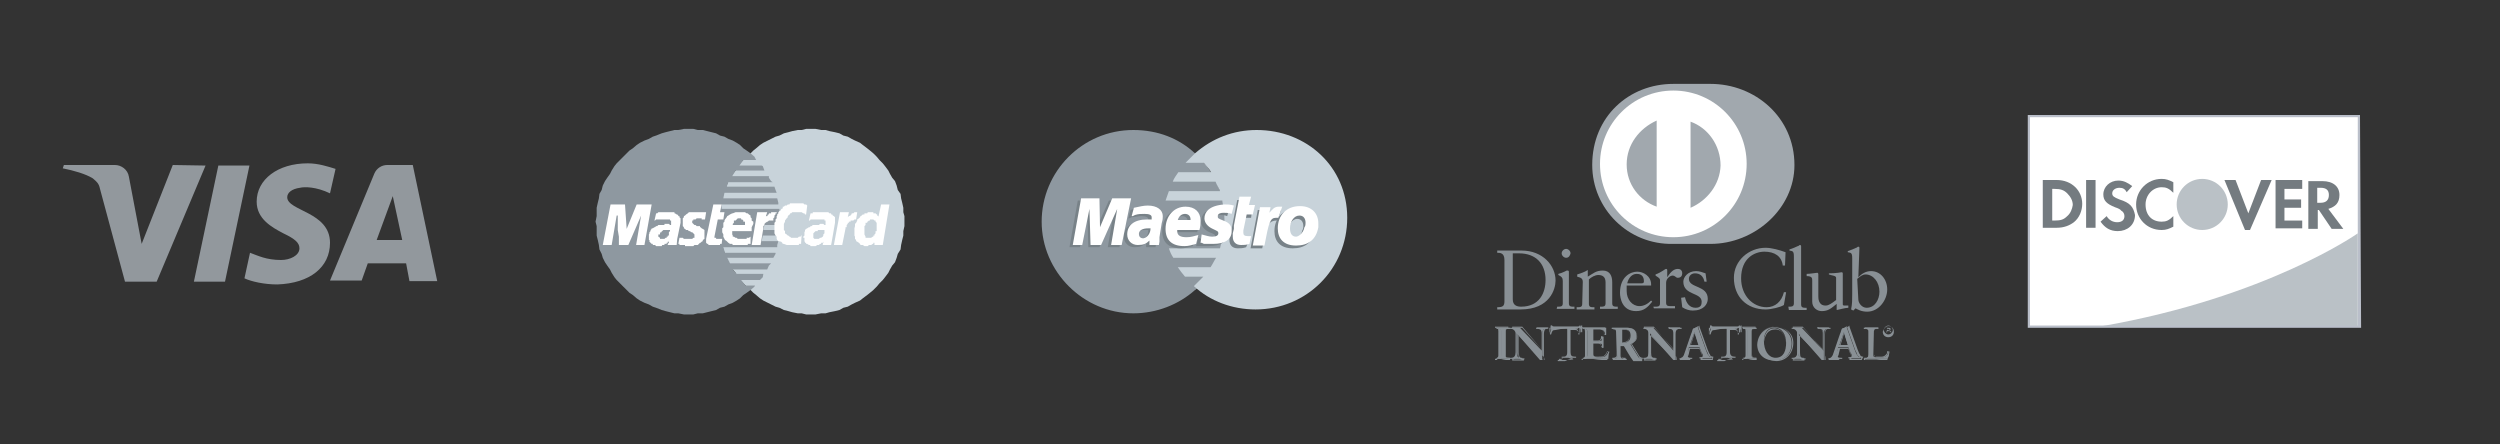 <?xml version="1.0" encoding="utf-8"?>
<!-- Generator: Adobe Illustrator 25.2.3, SVG Export Plug-In . SVG Version: 6.00 Build 0)  -->
<svg version="1.1" id="Layer_1" xmlns="http://www.w3.org/2000/svg" xmlns:xlink="http://www.w3.org/1999/xlink" x="0px" y="0px"
	 viewBox="0 0 450 80" style="enable-background:new 0 0 450 80;" xml:space="preserve">
<rect x="0" y="0" width="450" height="80" fill="#333333" stroke="none"/>
<style type="text/css">
	.st0{fill:#FFFFFF;}
	.st1{fill:#BAC1C6;}
	.st2{fill:#BABFCA;}
	.st3{fill:#747B80;}
	.st4{fill:#A1A8AE;}
	.st5{fill:#899095;}
	.st6{fill:#C8D3DA;}
	.st7{fill:#8E98A0;}
	.st8{fill:#788288;}
	.st9{fill:#92989D;}
</style>
<g>
	<rect x="365.2" y="20.9" class="st0" width="59.6" height="37.9"/>
	<path class="st1" d="M424.4,42c0,0-16.3,11.5-46,16.7h46V42L424.4,42z"/>
	<path class="st2" d="M424.8,20.7H365V59h60L424.8,20.7C425,20.7,424.8,20.7,424.8,20.7z M424.4,21.1c0,0.4,0,37,0,37.5
		c-0.4,0-58.6,0-59,0c0-0.4,0-37,0-37.5C365.8,21.1,424,21.1,424.4,21.1z"/>
	<path class="st3" d="M370.2,32.4h-2.5V41h2.5c1.3,0,2.3-0.4,3.1-1c1-0.8,1.5-2.1,1.5-3.3C374.8,34.3,372.9,32.4,370.2,32.4z
		 M372.1,38.9c-0.6,0.6-1.1,0.8-2.3,0.8h-0.4V34h0.4c1.1,0,1.7,0.2,2.3,0.8c0.6,0.6,1,1.3,1,2.1C373,37.6,372.7,38.4,372.1,38.9z"/>
	<rect x="375.5" y="32.4" class="st3" width="1.7" height="8.6"/>
	<path class="st3" d="M381.5,35.9c-1-0.4-1.3-0.6-1.3-1.1c0-0.6,0.6-1,1.3-1c0.6,0,1,0.2,1.3,0.8l1-1.1c-0.8-0.6-1.5-1-2.5-1
		c-1.5,0-2.7,1.1-2.7,2.5c0,1.1,0.6,1.7,2.1,2.3c0.6,0.2,1,0.4,1.1,0.6c0.4,0.2,0.6,0.6,0.6,1c0,0.8-0.6,1.1-1.3,1.1
		c-0.8,0-1.5-0.4-1.9-1.1l-1.1,1c0.8,1.1,1.7,1.7,3.1,1.7c1.7,0,3.1-1.1,3.1-2.9C384,37.2,383.4,36.5,381.5,35.9z"/>
	<path class="st3" d="M384.5,36.8c0,2.5,1.9,4.6,4.6,4.6c0.8,0,1.3-0.2,2.1-0.6v-1.9c-0.8,0.8-1.3,1-2.1,1c-1.7,0-2.9-1.1-2.9-3.1
		c0-1.7,1.3-3.1,2.9-3.1c0.8,0,1.3,0.2,2.1,1v-1.9c-0.8-0.4-1.3-0.6-2.1-0.6C386.5,32.2,384.5,34.3,384.5,36.8z"/>
	<polygon class="st3" points="404.7,38.4 402.4,32.4 400.4,32.4 404.1,41.4 405,41.4 408.9,32.4 407,32.4 	"/>
	<polygon class="st3" points="409.6,41.1 414.4,41.1 414.4,39.7 411.2,39.7 411.2,37.4 414.2,37.4 414.2,35.9 411.2,35.9 411.2,34 
		414.4,34 414.4,32.4 409.6,32.4 	"/>
	<path class="st3" d="M421.1,35.1c0-1.5-1.1-2.5-3.1-2.5h-2.5v8.6h1.7v-3.4h0.2l2.3,3.4h2.1l-2.7-3.6
		C420.4,37.2,421.1,36.5,421.1,35.1z M417.7,36.5h-0.6v-2.7h0.6c1,0,1.5,0.4,1.5,1.3C419.2,36.1,418.6,36.5,417.7,36.5z"/>
	<g>
		<circle class="st1" cx="396.4" cy="36.8" r="4.6"/>
	</g>
</g>
<g>
	<path class="st4" d="M307.9,43.9c7.9,0,15.1-6.3,15.1-14.2c0-8.6-7.1-14.6-15.1-14.6h-6.7c-8,0-14.6,5.9-14.6,14.6
		c0,7.9,6.5,14.4,14.6,14.2H307.9z"/>
	<path class="st0" d="M304.3,37.4V21.9c3.1,1.1,5.4,4.2,5.4,7.9C309.6,33.2,307.3,36.1,304.3,37.4 M292.8,29.6
		c0-3.6,2.3-6.5,5.4-7.9v15.5C295.1,36.1,292.8,33.2,292.8,29.6 M301.2,16.3c-7.3,0-13.2,5.9-13.2,13.2s5.9,13.2,13.2,13.2
		c7.3,0,13.2-5.9,13.2-13.2S308.5,16.3,301.2,16.3"/>
	<path class="st5" d="M272.3,53.9c0,1.1,0.8,1.3,1.5,1.3c3.3,0,4.4-2.5,4.4-4.8c0-2.9-1.7-4.8-4.8-4.8c-0.6,0-1,0-1.1,0V53.9
		L272.3,53.9z M270.8,46.8c0-1.3-0.8-1.3-1.3-1.3v-0.4c0.6,0,1.1,0,1.7,0s1.5,0,2.7,0c3.8,0,6.1,2.7,6.1,5.4c0,1.5-1,5.2-6.3,5.2
		c-0.8,0-1.5,0-2.1,0c-0.8,0-1.3,0-2.1,0v-0.4c1,0,1.3-0.2,1.3-1.1L270.8,46.8L270.8,46.8z"/>
	<path class="st5" d="M281.9,46.4c-0.4,0-0.8-0.4-0.8-0.8c0-0.4,0.4-0.8,0.8-0.8s0.8,0.4,0.8,0.8C282.6,46,282.4,46.4,281.9,46.4
		 M280.3,55.2h0.2c0.4,0,0.8,0,0.8-0.6v-4c0-0.6-0.2-0.8-0.8-1.1v-0.2c0.8-0.2,1.5-0.6,1.5-0.6c0.2,0,0.2,0,0.2,0s0.2,0,0.2,0.2v5.7
		c0,0.6,0.4,0.6,0.8,0.6h0.2v0.4c-0.6,0-1,0-1.5,0c-0.6,0-1.1,0-1.7,0L280.3,55.2L280.3,55.2z"/>
	<path class="st5" d="M284.9,50.8c0-0.6-0.2-0.8-1-1v-0.4c0.6-0.2,1.3-0.4,1.9-0.8c0,0,0,0,0,0.2v1c1-0.6,1.5-1.1,2.7-1.1
		c1.3,0,1.7,1,1.7,2.1v3.8c0,0.6,0.4,0.6,0.8,0.6h0.2v0.4c-0.6,0-1.1,0-1.5,0c-0.6,0-1.1,0-1.7,0v-0.4h0.2c0.4,0,0.8,0,0.8-0.6v-3.8
		c0-1-0.6-1.3-1.3-1.3c-0.6,0-1.3,0.4-1.7,0.8v4.4c0,0.6,0.4,0.6,0.8,0.6h0.2v0.4c-0.6,0-1.1,0-1.5,0c-0.6,0-1.1,0-1.7,0v-0.4h0.2
		c0.4,0,0.8,0,0.8-0.6L284.9,50.8L284.9,50.8z"/>
	<path class="st5" d="M295.5,51c0.4,0,0.4-0.2,0.4-0.4c0-0.8-0.4-1.3-1.3-1.3s-1.5,0.8-1.7,1.7C292.8,51,295.5,51,295.5,51z
		 M292.8,51.4c0,0.2,0,0.4,0,1c0,1.5,1,2.7,2.3,2.7c0.8,0,1.5-0.4,2.1-1l0.2,0.2c-0.8,1-1.5,1.7-2.9,1.7c-2.5,0-2.9-2.3-2.9-3.3
		c0-2.9,1.9-3.8,3.1-3.8c1.1,0,2.5,0.8,2.5,2.3v0.2H297C297,51.4,292.8,51.4,292.8,51.4z"/>
	<path class="st5" d="M297.6,55.2h0.4c0.4,0,0.8,0,0.8-0.6v-4.2c0-0.4-0.6-0.6-0.8-0.8v-0.2c1.1-0.4,1.7-1,1.9-1c0,0,0.2,0,0.2,0.2
		v1.3l0,0c0.4-0.6,1-1.5,1.9-1.5c0.4,0,0.8,0.2,0.8,0.8c0,0.4-0.2,0.8-0.8,0.8c-0.4,0-0.4-0.4-1-0.4c-0.2,0-1.1,0.4-1.1,1.3v3.6
		c0,0.6,0.4,0.6,0.8,0.6h0.8v0.4c-0.8,0-1.5,0-2.1,0s-1.3,0-1.7,0L297.6,55.2L297.6,55.2z"/>
	<path class="st5" d="M303.3,53.5c0.2,1,0.8,1.9,1.9,1.9c1,0,1.1-0.6,1.1-1.1c0-1.7-3.3-1.1-3.3-3.6c0-0.8,0.8-1.9,2.3-1.9
		c0.6,0,1.1,0.2,1.7,0.4l0.2,1.5h-0.4c-0.2-1-0.8-1.5-1.7-1.5c-0.6,0-1.1,0.4-1.1,1c0,1.7,3.4,1.1,3.4,3.6c0,1-0.8,2.1-2.7,2.1
		c-0.6,0-1.3-0.2-1.9-0.6l-0.2-1.7L303.3,53.5z"/>
	<path class="st5" d="M321.3,47.8h-0.4c-0.2-1.7-1.5-2.5-3.3-2.5c-1.7,0-4.2,1.1-4.2,4.8c0,3.1,2.1,5.2,4.6,5.2c1.5,0,2.7-1,3.1-2.7
		h0.4l-0.4,2.3c-0.6,0.4-2.3,0.8-3.3,0.8c-3.4,0-5.7-2.3-5.7-5.7c0-3.1,2.7-5.4,5.7-5.4c1.1,0,2.5,0.4,3.6,0.8L321.3,47.8z"/>
	<path class="st5" d="M321.9,55.2h0.2c0.4,0,0.8,0,0.8-0.6v-8.4c0-1-0.2-1-0.8-1.1v-0.2c0.6-0.2,1.1-0.4,1.5-0.6
		c0.2,0,0.2-0.2,0.4-0.2c0,0,0.2,0,0.2,0.2v10.5c0,0.6,0.4,0.6,0.8,0.6h0.2v0.4c-0.6,0-1,0-1.5,0c-0.6,0-1.1,0-1.7,0L321.9,55.2
		L321.9,55.2z"/>
	<path class="st5" d="M331.7,54.8c0,0.2,0.2,0.2,0.4,0.2s0.4,0,0.6,0v0.4c-0.6,0-1.9,0.4-2.1,0.4l0,0v-1.1c-1,0.8-1.5,1.3-2.7,1.3
		c-0.8,0-1.7-0.6-1.7-1.7v-3.8c0-0.4,0-0.8-1-0.8v-0.4c0.6,0,1.7-0.2,1.9-0.2c0.2,0,0.2,0.2,0.2,0.4v3.8c0,0.4,0,1.7,1.3,1.7
		c0.6,0,1.1-0.4,1.9-1v-4c0-0.4-0.8-0.4-1.3-0.6v-0.2c1.3,0,2.3-0.2,2.3-0.2c0.2,0,0.2,0.2,0.2,0.2L331.7,54.8L331.7,54.8z"/>
	<path class="st5" d="M334.5,53.9c0,0.6,0.6,1.5,1.5,1.5c1.5,0,2.3-1.5,2.3-2.9c0-1.7-1.1-3.1-2.5-3.1c-0.6,0-1,0.4-1.5,0.8
		L334.5,53.9L334.5,53.9z M334.5,49.9c0.6-0.6,1.3-1.1,2.3-1.1c1.7,0,2.9,1.5,2.9,3.3c0,1.9-1.5,4-3.6,4c-1.1,0-1.7-0.4-2.1-0.6
		l-0.4,0.4l-0.4-0.2c0.2-1,0.2-1.7,0.2-2.7v-6.5c0-1-0.2-1-0.8-1.1v-0.2c0.6-0.2,1.1-0.4,1.5-0.6c0.2,0,0.2-0.2,0.4-0.2
		c0,0,0.2,0,0.2,0.2L334.5,49.9L334.5,49.9z"/>
	<path class="st5" d="M269.4,64.4L269.4,64.4c0.4,0,0.8,0,0.8-0.4v-4.4c0-0.4-0.4-0.4-0.6-0.4h-0.2V59c0.4,0,0.8,0,1.1,0
		c0.4,0,1,0,1.3,0v0.2h-0.2c-0.4,0-0.6,0-0.6,0.4V64c0,0.4,0.4,0.4,0.6,0.4h0.2v0.2c-0.4,0-1,0-1.3,0
		C270.2,64.6,269.6,64.6,269.4,64.4L269.4,64.4z"/>
	<path class="st5" d="M271.7,64.6L271.7,64.6L271.7,64.6c-0.4-0.2-0.8-0.2-0.8-0.8v-4.2c0-0.4,0.4-0.6,0.6-0.6l0,0v-0.2
		c-0.4,0-0.8,0-1.3,0c-0.4,0-1,0-1.1,0V59l0,0c0.4,0,0.6,0,0.6,0.6V64c0,0.4-0.4,0.6-0.6,0.6l0,0v0.2c0.4,0,0.8,0,1.1,0
		C270.9,64.6,271.3,64.6,271.7,64.6 M271.9,64.8c-0.4,0-1,0-1.3,0c-0.4,0-1,0-1.1,0l0,0l0,0v-0.2l0,0l0,0h0.2c0.4,0,0.6,0,0.6-0.4
		v-4.6c0-0.4-0.2-0.4-0.6-0.4h-0.3l0,0V59l0,0c0.4,0,0.8,0,1.1,0c0.4,0,1,0,1.3,0l0,0l0,0v0.2l0,0h-0.2c-0.4,0-0.6,0-0.6,0.4V64
		c0,0.4,0.2,0.4,0.6,0.4h0.2l0,0v0.4H271.9L271.9,64.8z"/>
	<path class="st5" d="M277.5,63.1L277.5,63.1V60c0-0.8-0.4-0.8-0.8-0.8h-0.2V59c0.4,0,0.8,0,1.1,0c0.4,0,0.8,0,1,0v0.2h-0.2
		c-0.4,0-0.8,0-0.8,1V64c0,0.4,0,0.6,0,0.8h-0.4L273,60v3.4c0,0.8,0.2,1,0.8,1h0.2v0.2c-0.4,0-0.8,0-1.1,0s-0.8,0-1.1,0v-0.2h0.2
		c0.6,0,0.8-0.4,0.8-1V60c0-0.4-0.4-0.8-0.8-0.8h-0.2V59c0.4,0,0.6,0,1,0c0.2,0,0.6,0,0.8,0L277.5,63.1z"/>
	<path class="st5" d="M277.5,63.1L277.5,63.1L277.5,63.1L277.5,63.1z M277.5,63.1L277.5,63.1L277.5,63.1z M277.7,64.8h0.2
		c0-0.2,0-0.6,0-0.8v-3.8c0-1,0.4-1.1,0.8-1.1l0,0v-0.2c-0.4,0-0.6,0-1,0s-0.8,0-1.1,0v0.2h0.2c0.2,0,0.8,0.2,0.8,0.8V63l0,0l0,0
		l-3.6-4.2c-0.2,0-0.6,0-0.8,0c-0.4,0-0.6,0-1,0V59l0,0c0.4,0,0.8,0.4,0.8,0.8v3.8c0,0.6-0.2,1.1-0.8,1.1l0,0v0.2c0.4,0,0.8,0,1.1,0
		c0.4,0,0.8,0,1,0v-0.2h-0.2c-0.6,0-0.8-0.2-0.8-1v-3.4L277.7,64.8z M278,64.8h-0.4l-4.2-4.6v3.3c0,0.8,0.2,1,0.8,1h0.2l0,0v0.2l0,0
		c-0.4,0-0.8,0-1.1,0c-0.4,0-0.8,0-1.1,0l0,0l0,0v-0.2l0,0h0.2c0.6,0,0.8-0.4,0.8-1V60c0-0.4-0.4-0.8-0.8-0.8h-0.2l0,0V59l0,0
		c0.4,0,0.6,0,1,0c0.2,0,0.6,0,0.8,0l3.6,4v-3c0-0.6-0.4-0.8-0.8-0.8h-0.2l0,0V59l0,0c0.4,0,0.8,0,1.1,0c0.4,0,0.8,0,1,0l0,0l0,0
		v0.2l0,0h-0.3c-0.4,0-0.8,0-0.8,1V64C278,64.2,278,64.6,278,64.8L278,64.8L278,64.8z"/>
	<path class="st5" d="M280,59.4c-0.6,0-0.6,0.2-0.8,0.8H279c0-0.2,0-0.4,0.2-0.8c0-0.2,0-0.4,0-0.8h0.2c0,0.2,0.2,0.2,0.6,0.2h4.2
		c0.2,0,0.4,0,0.4-0.2h0.2c0,0.2,0,0.4,0,0.6c0,0.2,0,0.4,0,0.6h-0.2c0-0.4,0-0.8-0.6-0.8h-1.3v4.4c0,0.6,0.2,0.8,0.8,0.8h0.2v0.2
		c-0.4,0-1,0-1.3,0c-0.6,0-1.1,0-1.3,0v-0.2h0.2c0.4,0,0.8,0,0.8-0.8V59L280,59.4L280,59.4z"/>
	<path class="st5" d="M283.2,64.8c-0.4,0-1,0-1.3,0c-0.6,0-1.1,0-1.3,0l0,0l0,0v-0.2l0,0h0.2c0.4,0,0.6,0,0.6-0.6v-4.4h-1.3l0,0l0,0
		h1.3V64c0,0.6-0.2,0.8-0.8,0.8h-0.2V65c0.4,0,1,0,1.3,0C282.4,64.6,282.8,64.6,283.2,64.8L283.2,64.8l-0.2-0.2
		c-0.4,0-0.8-0.2-0.8-0.8v-4.4h1.3c0.6,0,0.6,0.4,0.6,0.8h0.2c0-0.2,0-0.4,0-0.6c0-0.2,0-0.4,0-0.6h-0.2c0,0.2-0.2,0.2-0.4,0.2h-4.2
		l0,0c-0.2,0-0.4,0-0.4-0.2h-0.2c0,0.2,0,0.4,0,0.6c0,0.2,0,0.4,0,0.6h0.2c0.2-0.6,0.2-0.8,0.8-0.8l0,0l0,0c-0.6,0-0.6,0.2-0.8,0.8
		l0,0l0,0h-0.2l0,0c0-0.2,0-0.4,0.2-0.8c0-0.2,0-0.4,0-0.8l0,0l0,0h0.2l0,0c0,0.2,0.2,0.2,0.4,0.2l0,0h4.2c0.2,0,0.4,0,0.4-0.2l0,0
		l0,0h0.2l0,0c0,0.2,0,0.4,0,0.6c0,0.2,0,0.4,0,0.6l0,0l0,0l-0.4,0.2l0,0c0-0.4,0-0.8-0.6-0.8h-1.3v4.4c0,0.6,0.2,0.6,0.6,0.8h0.2
		l0,0L283.2,64.8L283.2,64.8L283.2,64.8z"/>
	<path class="st5" d="M284.9,64.4L284.9,64.4c0.4,0,0.8,0,0.8-0.4v-4.4c0-0.4-0.4-0.4-0.6-0.4h-0.2V59c0.6,0,1.3,0,2.1,0
		c0.8,0,1.5,0,2.1,0c0,0.4,0,1,0,1.3h-0.2c0-0.6-0.2-1-1-1h-1.1v2.1h1c0.6,0,0.6-0.2,0.6-0.8h0.2c0,0.4,0,0.6,0,1s0,0.6,0,1h-0.2
		c0-0.6,0-0.8-0.6-0.8h-1v1.9c0,0.6,0.4,0.6,1,0.6c1,0,1.3,0,1.7-1h0.2c-0.2,0.4-0.2,1-0.2,1.3c-0.6,0-1.5,0-2.3,0s-1.7,0-2.1,0
		L284.9,64.4L284.9,64.4z"/>
	<path class="st5" d="M289.3,64.6c0-0.4,0.2-0.8,0.2-1.3h-0.2c-0.2,1-0.8,1-1.7,1c-0.6,0-1,0-1-0.6v-1.9h1c0.6,0,0.6,0.4,0.8,0.8
		h0.2c0-0.4,0-0.6,0-1s0-0.6,0-1h-0.2c0,0.4-0.2,0.8-0.8,0.8h-1v-2.3h1.1c0.8,0,1,0.4,1,1h0.2c0-0.2,0-0.6,0-0.8s0-0.2,0-0.4
		c-0.6,0-1.3,0-2.1,0s-1.5,0-2.1,0v0.2l0,0c0.4,0,0.6,0,0.6,0.6V64c0,0.4-0.4,0.6-0.6,0.6l0,0v0.2c0.4,0,1.3,0,2.1,0
		C288,64.6,288.8,64.6,289.3,64.6 M289.3,64.8c-0.6,0-1.5,0-2.3,0s-1.7,0-2.1,0l0,0l0,0v-0.2l0,0l0,0h0.2c0.4,0,0.6,0,0.6-0.4v-4.6
		c0-0.4-0.2-0.4-0.6-0.4h-0.2l0,0V59l0,0c0.6,0,1.3,0,2.1,0c0.8,0,1.5,0,2.1,0l0,0l0,0c0,0.2,0,0.2,0,0.4s0,0.6,0,0.8l0,0l0,0h-0.4
		l0,0c0-0.6-0.2-1-1-1h-1.1v2.1h1c0.4,0,0.6-0.2,0.6-0.8l0,0l0,0h0.2l0,0c0,0.4,0,0.6,0,1s0,0.6,0,1l0,0l0,0h-0.2l0,0
		c0-0.6,0-0.8-0.6-0.8h-1v1.9c0,0.6,0.4,0.6,1,0.6c1,0,1.3,0,1.7-1l0,0l0,0h0.2l0,0C289.5,63.9,289.5,64.2,289.3,64.8L289.3,64.8
		L289.3,64.8L289.3,64.8z"/>
	<path class="st5" d="M291.8,61.7h0.4c0.8,0,1.3-0.4,1.3-1.3c0-0.8-0.4-1.1-1.1-1.1c-0.2,0-0.4,0-0.4,0v2.5h-0.2V61.7z M290.9,59.8
		c0-0.6-0.4-0.6-0.6-0.6h-0.2V59c0.2,0,0.8,0,1.3,0c0.6,0,1,0,1.3,0c1,0,1.9,0.2,1.9,1.5c0,0.8-0.6,1.1-1.1,1.5l1.3,2.1
		c0.2,0.4,0.4,0.4,0.8,0.6V65c-0.2,0-0.6,0-0.8,0s-0.6,0-0.8,0c-0.6-0.8-1.1-1.7-1.7-2.7h-0.6V64c0,0.6,0.4,0.6,0.8,0.6h0.2v0.2
		c-0.4,0-1,0-1.3,0c-0.4,0-0.8,0-1.1,0v-0.2h0.2c0.4,0,0.6-0.2,0.6-0.4L290.9,59.8L290.9,59.8z"/>
	<path class="st5" d="M292.2,61.7c0.8,0,1.1-0.4,1.1-1.3c0-0.8-0.4-1.1-1.1-1.1c-0.2,0-0.4,0-0.4,0v2.3L292.2,61.7L292.2,61.7z
		 M291.8,61.7L291.8,61.7v-2.5l0,0c0.2,0,0.2,0,0.4,0c0.8,0,1.1,0.6,1.1,1.1c0,1-0.4,1.3-1.3,1.3h-0.2V61.7z M291.8,61.9h0.6l0,0
		c0.6,1,1.1,1.9,1.7,2.7c0.2,0,0.6,0,0.8,0s0.6,0,0.8,0v-0.2c-0.4,0-0.6-0.2-0.8-0.6l-1.3-2.1l0,0c0.6-0.2,1.1-0.8,1.1-1.3
		c0-1.1-1-1.3-1.9-1.3c-0.4,0-0.8,0-1.3,0c-0.6,0-1,0-1.1,0v0.2h0.2c0.2,0,0.6,0,0.6,0.6V64c0,0.4-0.4,0.6-0.6,0.6h-0.2v0.2
		c0.4,0,0.8,0,1.1,0s1,0,1.3,0v-0.2h-0.2c-0.4,0-0.8,0-0.8-0.8L291.8,61.9L291.8,61.9z M295.7,64.8c-0.2,0-0.6,0-0.8,0s-0.6,0-0.8,0
		c-0.6-0.8-1.1-1.7-1.7-2.7h-0.6v1.7c0,0.6,0.2,0.6,0.6,0.6h0.2l0,0v0.2l0,0c-0.4,0-1,0-1.3,0c-0.4,0-0.8,0-1.1,0l0,0l0,0v-0.2l0,0
		h0.2c0.4,0,0.6-0.2,0.6-0.4v-4.2c0-0.6-0.4-0.6-0.6-0.6h-0.2l0,0V59l0,0c0.2,0,0.8,0,1.3,0c0.6,0,1,0,1.3,0c1,0,1.9,0.4,1.9,1.5
		c0,0.8-0.6,1.1-1.1,1.5l1.3,2.1C295.1,64.6,295.3,64.6,295.7,64.8L295.7,64.8L295.7,64.8L295.7,64.8L295.7,64.8L295.7,64.8z"/>
	<path class="st5" d="M301.2,63.1L301.2,63.1V60c0-0.8-0.4-0.8-0.8-0.8l0,0V59c0.4,0,0.8,0,1.1,0c0.4,0,0.8,0,1,0v0.2h-0.1
		c-0.4,0-0.8,0-0.8,1V64c0,0.4,0,0.6,0,0.8h-0.4L297,60v3.4c0,0.8,0.2,1,0.8,1h0.2v0.2c-0.4,0-0.8,0-1.1,0c-0.4,0-0.8,0-1.1,0v-0.2
		h0.2c0.6,0,0.8-0.4,0.8-1V60c0-0.4-0.4-0.8-0.8-0.8h-0.2V59c0.4,0,0.6,0,1,0c0.2,0,0.6,0,0.8,0L301.2,63.1z"/>
	<path class="st5" d="M301.2,63.1L301.2,63.1L301.2,63.1L301.2,63.1z M301.2,63.1L301.2,63.1L301.2,63.1z M301.4,64.8h0.2
		c0-0.2,0-0.6,0-0.8v-3.8c0-1,0.4-1.1,0.8-1.1l0,0v-0.2c-0.4,0-0.6,0-1,0s-0.8,0-1.1,0v0.2h0.2c0.2,0,0.8,0.2,0.8,0.8V63l0,0l0,0
		l-3.6-4.2c-0.2,0-0.6,0-0.8,0c-0.4,0-0.6,0-1,0V59l0,0c0.4,0,0.8,0.4,0.8,0.8v3.8c0,0.6-0.2,1.1-0.8,1.1l0,0v0.2c0.4,0,0.8,0,1.1,0
		c0.4,0,0.8,0,1,0v-0.2h-0.2c-0.6,0-0.8-0.2-0.8-1v-3.4L301.4,64.8z M301.8,64.8h-0.4l-4.2-4.6v3.3c0,0.8,0.2,1,0.8,1h0.2l0,0v0.2
		l0,0c-0.4,0-0.8,0-1.1,0s-0.8,0-1.1,0l0,0l0,0v-0.2l0,0h0.2c0.6,0,0.8-0.4,0.8-1V60c0-0.4-0.4-0.8-0.8-0.8H296l0,0V59l0,0
		c0.4,0,0.6,0,1,0c0.2,0,0.4,0,0.8,0l3.6,4v-3c0-0.6-0.4-0.8-0.8-0.8l0,0l0,0V59l0,0c0.4,0,0.8,0,1.1,0s0.8,0,1,0l0,0l0,0v0.2l0,0
		h-0.3c-0.4,0-0.8,0-0.8,1V64C301.8,64.2,301.8,64.6,301.8,64.8L301.8,64.8L301.8,64.8z"/>
	<path class="st5" d="M305,59.8L305,59.8l-0.8,2.3h1.5L305,59.8z M303.9,63.5c0,0.2-0.2,0.6-0.2,0.6c0,0.2,0.4,0.4,0.6,0.4l0,0v0.2
		c-0.4,0-0.6,0-1,0s-0.6,0-1,0v-0.2l0,0c0.4,0,0.6-0.2,0.8-0.6l1.3-3.8c0.2-0.4,0.2-0.8,0.4-1c0.2,0,0.6-0.2,0.8-0.4l0,0l0,0v0.2
		l1.5,4.2c0.2,0.4,0.2,0.6,0.4,0.8c0.2,0.2,0.2,0.4,0.6,0.4l0,0v0.2c-0.4,0-0.8,0-1.1,0c-0.4,0-0.8,0-1.1,0v-0.2l0,0
		c0.2,0,0.6,0,0.6-0.2c0-0.2,0-0.4-0.2-0.6l-0.4-1H304L303.9,63.5z"/>
	<path class="st5" d="M305,59.8L305,59.8L305,59.8z M304.3,62.1h1.5l-0.8-2.3L304.3,62.1z M304.3,62.3l0.8-2.5l0,0l0,0l0,0l0,0l0,0
		l0,0l0,0l0.8,2.5H304.3z M306,64.6c0.4,0,0.8,0,1.1,0s0.8,0,1.1,0v-0.2l0,0c-0.2,0-0.4-0.2-0.6-0.4c-0.2-0.2-0.2-0.6-0.4-0.8
		l-1.5-4.2v-0.2l0,0l0,0l0,0c-0.2,0.2-0.6,0.2-0.8,0.4c0,0.4-0.2,0.8-0.4,1l-1.3,3.8c-0.2,0.4-0.4,0.6-0.8,0.6l0,0v0.2
		c0.2,0,0.6,0,0.8,0c0.4,0,0.6,0,1,0v-0.2l0,0c-0.2,0-0.6,0-0.6-0.4c0-0.2,0.2-0.4,0.2-0.6l0,0l0,0l0.2-1h1.9l0.4,1
		c0,0.2,0.2,0.6,0.2,0.6C306.6,64.4,306.2,64.4,306,64.6L306,64.6L306,64.6L306,64.6z M308.3,64.8c-0.4,0-0.8,0-1.1,0s-0.8,0-1.1,0
		l0,0l0,0v-0.2l0,0l0,0c0.2,0,0.4,0,0.4-0.2c0,0,0-0.4-0.2-0.6l-0.4-1h-1.7l-0.2,0.8c0,0.2-0.2,0.6-0.2,0.6c0,0.2,0.4,0.2,0.6,0.2
		h0.2l0,0v0.2l0,0c-0.4,0-0.6,0-1,0s-0.6,0-1,0l0,0l0,0v-0.2l0,0l0,0c0.4,0,0.6-0.2,0.8-0.6l1.3-3.8c0.2-0.4,0.2-0.8,0.4-1
		c0.2,0,0.6-0.2,0.8-0.4l0,0l0,0v0.2l1.5,4.2c0.2,0.4,0.2,0.6,0.4,0.8c0,0.2,0.2,0.4,0.6,0.4l0,0l0,0L308.3,64.8L308.3,64.8z"/>
	<path class="st5" d="M308.7,59.4c-0.6,0-0.6,0.2-0.8,0.8h-0.2c0-0.2,0-0.4,0.2-0.8c0-0.2,0-0.4,0-0.8h0.2c0,0.2,0.2,0.2,0.6,0.2
		h4.2c0.2,0,0.4,0,0.4-0.2h0.2c0,0.2,0,0.4,0,0.6c0,0.2,0,0.4,0,0.6h-0.2c0-0.4,0-0.8-0.6-0.8h-1.3v4.4c0,0.6,0.4,0.8,0.8,0.8h0.2
		v0.2c-0.4,0-1,0-1.3,0c-0.6,0-1.1,0-1.3,0v-0.2h0.2c0.4,0,0.8,0,0.8-0.8V59L308.7,59.4L308.7,59.4z"/>
	<path class="st5" d="M311.9,64.8c-0.4,0-1,0-1.3,0c-0.6,0-1.1,0-1.3,0l0,0l0,0v-0.2l0,0h0.2c0.4,0,0.6,0,0.6-0.6v-4.4h-1.3l0,0l0,0
		h1.3V64c0,0.6-0.2,0.8-0.8,0.8h-0.2V65c0.4,0,1,0,1.3,0C311,64.6,311.6,64.6,311.9,64.8L311.9,64.8l-0.2-0.2
		c-0.4,0-0.8-0.2-0.8-0.8v-4.4h1.3c0.6,0,0.6,0.4,0.6,0.8h0.2c0-0.2,0-0.4,0-0.6c0-0.2,0-0.4,0-0.6h-0.2c0,0.2-0.2,0.2-0.4,0.2h-4.2
		l0,0c-0.2,0-0.4,0-0.4-0.2h-0.2c0,0.2,0,0.4,0,0.6c0,0.2,0,0.4,0,0.6h0.2c0.2-0.6,0.2-0.8,0.8-0.8l0,0l0,0c-0.6,0-0.6,0.2-0.8,0.8
		l0,0l0,0h-0.2l0,0c0-0.2,0-0.4,0.2-0.8c0-0.2,0-0.4,0-0.8l0,0l0,0h0.2l0,0c0,0.2,0.2,0.2,0.4,0.2l0,0h4.2c0.2,0,0.4,0,0.4-0.2l0,0
		l0,0h0.2l0,0c0,0.2,0,0.4,0,0.6c0,0.2,0,0.4,0,0.6l0,0l0,0l-0.4,0.2l0,0c0-0.4,0-0.8-0.6-0.8h-1.3v4.4c0,0.6,0.2,0.6,0.6,0.8h0.2
		l0,0L311.9,64.8L311.9,64.8L311.9,64.8z"/>
	<path class="st5" d="M313.7,64.4L313.7,64.4c0.4,0,0.8,0,0.8-0.4v-4.4c0-0.4-0.4-0.4-0.6-0.4h-0.2V59c0.4,0,0.8,0,1.1,0
		c0.4,0,1,0,1.3,0v0.2h-0.2c-0.4,0-0.6,0-0.6,0.4V64c0,0.4,0.4,0.4,0.6,0.4h0.2v0.2c-0.4,0-1,0-1.3,0
		C314.4,64.6,313.9,64.6,313.7,64.4L313.7,64.4z"/>
	<path class="st5" d="M316.2,64.6L316.2,64.6L316.2,64.6c-0.4-0.2-0.8-0.2-0.8-0.8v-4.2c0-0.4,0.4-0.6,0.6-0.6l0,0v-0.2
		c-0.4,0-0.8,0-1.3,0c-0.4,0-1,0-1.1,0V59l0,0c0.4,0,0.6,0,0.6,0.6V64c0,0.4-0.4,0.6-0.6,0.6l0,0v0.2c0.4,0,0.8,0,1.1,0
		C315.2,64.6,315.8,64.6,316.2,64.6 M316.2,64.8c-0.4,0-1,0-1.3,0c-0.4,0-1,0-1.1,0l0,0l0,0v-0.2l0,0l0,0h0.2c0.4,0,0.6,0,0.6-0.4
		v-4.6c0-0.4-0.2-0.4-0.6-0.4h-0.2l0,0V59l0,0c0.4,0,0.8,0,1.1,0c0.4,0,1,0,1.3,0l0,0l0,0v0.2l0,0H316c-0.4,0-0.6,0-0.6,0.4V64
		c0,0.4,0.2,0.4,0.6,0.4h0.2l0,0V64.8L316.2,64.8L316.2,64.8z"/>
	<path class="st5" d="M319.6,64.4c1.5,0,1.9-1.3,1.9-2.7c0-1.3-0.6-2.7-2.1-2.7s-1.9,1.3-1.9,2.3C317.5,63.1,318.3,64.4,319.6,64.4
		 M319.4,58.9c1.7,0,3.1,1.1,3.1,2.9c0,1.9-1.3,3.1-3.1,3.1s-3.1-1.1-3.1-2.9C316.4,60.2,317.7,58.9,319.4,58.9"/>
	<path class="st5" d="M317.5,61.6c0-1.1,0.4-2.5,1.9-2.5c1.3,0,2.1,1.5,2.1,2.7c0,1.1-0.2,2.7-1.9,2.7l0,0l0,0
		c1.5,0,1.9-1.3,1.9-2.5s-0.6-2.7-1.9-2.7C318.1,59.3,317.7,60.4,317.5,61.6c0,1.5,0.8,2.9,2.1,2.9l0,0l0,0
		C318.3,64.4,317.5,63.1,317.5,61.6 M316.4,61.9c0-1.7,1.3-3.1,3.1-3.1l0,0l0,0C317.7,58.9,316.4,60.2,316.4,61.9s1.3,2.9,3.1,2.9
		s3.1-1.1,3.1-3.1c0-1.7-1.3-2.9-3.1-2.9l0,0l0,0c1.7,0,3.3,1.1,3.3,2.9c0,1.9-1.3,3.3-3.1,3.3C317.7,64.8,316.4,63.7,316.4,61.9"/>
	<path class="st5" d="M328.2,63.1L328.2,63.1V60c0-0.8-0.4-0.8-0.8-0.8h-0.2V59c0.4,0,0.8,0,1.1,0c0.4,0,0.8,0,1,0v0.2h-0.2
		c-0.4,0-0.8,0-0.8,1V64c0,0.4,0,0.6,0,0.8h-0.4l-4.2-4.8v3.4c0,0.8,0.2,1,0.8,1h0.2v0.2c-0.4,0-0.8,0-1.1,0c-0.4,0-0.8,0-1.1,0
		v-0.2h0.2c0.6,0,0.8-0.4,0.8-1V60c0-0.4-0.4-0.8-0.8-0.8h-0.2V59c0.4,0,0.6,0,1,0c0.2,0,0.6,0,0.8,0L328.2,63.1z"/>
	<path class="st5" d="M328,63.1L328,63.1L328,63.1L328,63.1z M328.2,63.1L328.2,63.1L328.2,63.1z M328.2,64.8h0.2c0-0.2,0-0.6,0-0.8
		v-3.8c0-1,0.4-1.1,0.8-1.1l0,0v-0.2c-0.4,0-0.6,0-1,0s-0.8,0-1.1,0v0.2h0.2c0.2,0,0.8,0.2,0.8,0.8V63l0,0l0,0l-3.6-4.2
		c-0.2,0-0.6,0-0.8,0c-0.4,0-0.6,0-1,0V59l0,0c0.4,0,0.8,0.4,0.8,0.8v3.8c0,0.6-0.2,1.1-0.8,1.1l0,0v0.2c0.4,0,0.8,0,1.1,0
		s0.8,0,1,0v-0.2h-0.2c-0.6,0-0.8-0.2-0.8-1v-3.4L328.2,64.8z M328.6,64.8h-0.4l-4.2-4.6v3.3c0,0.8,0.2,1,0.8,1h0.2l0,0v0.2l0,0
		c-0.4,0-0.8,0-1.1,0c-0.4,0-0.8,0-1.1,0l0,0l0,0v-0.2l0,0h0.2c0.6,0,0.8-0.4,0.8-1V60c0-0.4-0.4-0.8-0.8-0.8h-0.2l0,0V59l0,0
		c0.4,0,0.6,0,1,0c0.2,0,0.4,0,0.8,0l3.6,4v-3c0-0.6-0.4-0.8-0.8-0.8l0,0l0,0V59l0,0c0.4,0,0.8,0,1.1,0c0.4,0,0.8,0,1,0l0,0l0,0v0.2
		l0,0h-0.2c-0.4,0-0.8,0-0.8,1V64C328.6,64.2,328.6,64.6,328.6,64.8L328.6,64.8L328.6,64.8z"/>
	<path class="st5" d="M331.9,59.8L331.9,59.8l-0.8,2.3h1.5L331.9,59.8z M330.7,63.5c0,0.2-0.2,0.6-0.2,0.6c0,0.2,0.4,0.4,0.6,0.4
		l0,0v0.2c-0.4,0-0.6,0-1,0s-0.6,0-1,0v-0.2l0,0c0.4,0,0.6-0.2,0.8-0.6l1.3-3.8c0.2-0.4,0.2-0.8,0.4-1c0.2,0,0.6-0.2,0.8-0.4l0,0
		l0,0v0.2l1.5,4.2c0.2,0.4,0.2,0.6,0.4,0.8c0.2,0.2,0.2,0.4,0.6,0.4l0,0v0.2c-0.4,0-0.8,0-1.1,0c-0.4,0-0.8,0-1.1,0v-0.2l0,0
		c0.2,0,0.6,0,0.6-0.2c0-0.2,0-0.4-0.2-0.6l-0.4-1h-1.9L330.7,63.5z"/>
	<path class="st5" d="M331.9,59.8L331.9,59.8L331.9,59.8z M331.3,62.1h1.5l-0.8-2.3L331.3,62.1z M331.1,62.3l0.8-2.5l0,0l0,0l0,0
		l0,0l0,0l0,0l0,0l0.8,2.5H331.1z M332.8,64.6c0.4,0,0.8,0,1.1,0c0.4,0,0.8,0,1.1,0v-0.2l0,0c-0.2,0-0.4-0.2-0.6-0.4
		c-0.2-0.2-0.2-0.6-0.4-0.8l-1.5-4.2v-0.2l0,0l0,0l0,0c-0.2,0.2-0.6,0.2-0.8,0.4c0,0.4-0.2,0.8-0.4,1L330,64
		c-0.2,0.4-0.4,0.6-0.8,0.6l0,0v0.2c0.2,0,0.6,0,0.8,0c0.4,0,0.6,0,1,0v-0.2l0,0c-0.2,0-0.6,0-0.6-0.4c0-0.2,0.2-0.4,0.2-0.6l0,0
		l0,0l0.2-1h1.9l0.4,1c0,0.2,0.2,0.6,0.2,0.6C333.4,64.4,333,64.4,332.8,64.6L332.8,64.6L332.8,64.6L332.8,64.6z M335.1,64.8
		c-0.4,0-0.8,0-1.1,0c-0.4,0-0.8,0-1.1,0l0,0l0,0v-0.2l0,0l0,0c0.2,0,0.4,0,0.4-0.2c0,0,0-0.4-0.2-0.6l-0.4-1h-1.5l-0.2,0.8
		c0,0.2-0.2,0.6-0.2,0.6c0,0.2,0.4,0.2,0.6,0.2h0.2l0,0v0.2l0,0c-0.4,0-0.6,0-1,0s-0.6,0-1,0l0,0l0,0v-0.2l0,0l0,0
		c0.4,0,0.6-0.2,0.8-0.6l1.3-3.8c0.2-0.4,0.2-0.8,0.4-1c0.2,0,0.6-0.2,0.8-0.4l0,0l0,0v0.2l1.5,4.2c0.2,0.4,0.2,0.6,0.4,0.8
		c0,0.2,0.2,0.4,0.6,0.4l0,0l0,0L335.1,64.8L335.1,64.8z"/>
	<path class="st5" d="M337.2,63.9c0,0.4,0.2,0.4,0.6,0.4s0.8,0,1.1,0c0.4,0,0.6-0.2,0.8-0.4c0.2-0.2,0.2-0.4,0.2-0.6h0.2
		c0,0.4-0.2,1-0.4,1.3c-0.8,0-1.5,0-2.1,0s-1.5,0-2.1,0v-0.2h0.2c0.4,0,0.6,0,0.6-0.6v-4.2c0-0.4-0.4-0.4-0.6-0.4h-0.2V59
		c0.4,0,1,0,1.3,0s0.8,0,1.3,0v0.2h-0.2c-0.4,0-0.6,0-0.6,0.4L337.2,63.9L337.2,63.9L337.2,63.9z"/>
	<path class="st5" d="M339.7,64.6c0-0.4,0.2-1,0.4-1.3h-0.2c0,0.2-0.2,0.4-0.2,0.6c-0.2,0.2-0.4,0.4-0.8,0.4c-0.2,0-0.4,0-0.6,0
		s-0.4,0-0.4,0c-0.2,0-0.6-0.2-0.6-0.6v-4c0-0.4,0.4-0.6,0.6-0.6h0.2v-0.2c-0.4,0-0.8,0-1.1,0c-0.4,0-0.8,0-1.3,0v0.2l0,0
		c0.4,0,0.6,0,0.6,0.6v4.2c0,0.6-0.4,0.6-0.6,0.6l0,0v0.2c0.8,0,1.3,0,2.1,0C338.4,64.6,339,64.6,339.7,64.6 M339.7,64.8
		c-0.8,0-1.5,0-2.1,0c-0.8,0-1.5,0-2.1,0l0,0l0,0v-0.2l0,0h0.2c0.4,0,0.6,0,0.6-0.6v-4.4c0-0.4-0.2-0.4-0.6-0.4h-0.2l0,0V59l0,0
		c0.4,0,1,0,1.3,0s0.8,0,1.3,0l0,0l0,0v0.2l0,0h-0.2c-0.4,0-0.6,0-0.6,0.4v4.2c0,0.4,0.2,0.4,0.4,0.4s0.4,0,0.4,0c0.2,0,0.4,0,0.6,0
		c0.4,0,0.6-0.2,0.8-0.4c0.2-0.2,0.2-0.4,0.2-0.6l0,0l0,0h0.2l0,0C340.1,63.9,339.9,64.2,339.7,64.8L339.7,64.8L339.7,64.8z"/>
	<path class="st5" d="M339.9,59.6L339.9,59.6c0.2,0,0.2,0,0.2-0.2s0-0.2-0.2-0.2h-0.2v0.4H339.9z M339.5,60L339.5,60
		C339.7,60,339.7,60,339.5,60l0.2-0.8c0,0,0-0.2-0.2-0.2l0,0h0.4c0.2,0,0.4,0,0.4,0.2s0,0.2-0.2,0.2l0.2,0.2l0.2,0.2l0,0h-0.2
		c0,0-0.2-0.2-0.4-0.4h-0.2v0.4c0,0,0,0,0.2,0l0,0h-0.4V60z M339.9,60.2c0.4,0,0.8-0.4,0.8-0.8s-0.4-0.8-0.8-0.8s-0.8,0.4-0.8,0.8
		S339.5,60.2,339.9,60.2 M339.9,58.7c0.6,0,1,0.4,1,1s-0.4,1-1,1s-1-0.4-1-1C339.1,59.1,339.5,58.7,339.9,58.7"/>
</g>
<g>
	<polygon class="st6" points="146.1,56.6 146.8,56.6 147.8,56.4 148.6,56.4 149.3,56.2 150.3,56 151.1,55.8 151.8,55.4 152.6,55.2 
		153.3,54.8 153.9,54.5 154.8,54.1 155.3,53.7 156.1,53.1 156.6,52.7 157.2,52.2 157.8,51.6 158.3,51 158.9,50.4 159.3,49.9 
		159.9,49.1 160.2,48.5 160.6,47.8 161.1,47.2 161.4,46.4 161.6,45.7 162.1,44.9 162.2,44.1 162.4,43.2 162.6,42.4 162.6,41.6 
		162.8,40.7 162.8,39.9 162.8,38.9 162.6,38.2 162.6,37.4 162.4,36.5 162.2,35.7 162.1,34.9 161.6,34.2 161.4,33.4 161.1,32.6 
		160.6,32 160.2,31.3 159.9,30.7 159.3,29.9 158.9,29.4 158.3,28.8 157.8,28.2 157.2,27.6 156.6,27.1 156.1,26.7 155.3,26.1 
		154.8,25.7 153.9,25.3 153.3,25 152.6,24.6 151.8,24.4 151.1,24 150.3,23.8 149.3,23.6 148.6,23.4 147.8,23.4 146.8,23.2 
		146.1,23.2 145.1,23.2 144.3,23.4 143.6,23.4 142.6,23.6 141.9,23.8 141.1,24 140.3,24.4 139.6,24.6 138.8,25 138.2,25.3 
		137.4,25.7 136.8,26.1 136.1,26.7 135.6,27.1 135.1,27.6 134.4,28.2 133.8,28.8 133.2,29.4 132.8,29.9 132.4,30.7 131.9,31.3 
		131.5,32 131.1,32.6 130.8,33.4 130.5,34.2 130.2,34.9 130,35.7 129.9,36.5 129.6,37.4 129.6,38.2 129.4,38.9 129.4,39.9 
		129.4,40.7 129.6,41.6 129.6,42.4 129.9,43.2 130,44.1 130.2,44.9 130.5,45.7 130.8,46.4 131.1,47.2 131.5,47.8 131.9,48.5 
		132.4,49.1 132.8,49.9 133.2,50.4 133.8,51 134.4,51.6 135.1,52.2 135.6,52.7 136.1,53.1 136.8,53.7 137.4,54.1 138.2,54.5 
		138.8,54.8 139.6,55.2 140.3,55.4 141.1,55.8 141.9,56 142.6,56.2 143.6,56.4 144.3,56.4 145.1,56.6 	"/>
	<polygon class="st7" points="134.2,51.4 133.4,50.4 136.8,50.4 136.8,50.4 137.3,49.9 137.4,49.3 132.6,49.3 131.9,48.5 
		138.1,48.5 138.4,47.8 138.8,47.4 131.4,47.4 130.9,46.4 139.2,46.4 139.2,46.4 139.6,45.7 139.6,45.5 130.5,45.5 130.2,44.5 
		139.9,44.5 139.9,44.1 140.1,43.4 137.1,43.4 137.3,42.4 140.3,42.4 140.3,42.4 140.3,41.6 140.6,41.4 137.4,41.4 137.6,40.5 
		140.6,40.5 140.6,39.9 140.6,38.9 140.3,38.2 140.3,37.6 129.9,37.6 129.9,36.8 140.1,36.8 140.1,36.5 139.9,35.7 139.9,35.7 
		130.2,35.7 130.4,34.7 139.8,34.7 139.6,34.2 139.4,33.6 130.8,33.6 131.1,32.8 139.1,32.8 138.8,32.6 138.4,32 138.4,31.7 
		131.8,31.7 132.4,30.7 137.8,30.7 137.6,30.7 137.3,29.9 137.1,29.8 133.1,29.8 133.8,28.8 136.3,28.8 136.1,28.8 135.8,28.2 
		135.1,27.6 134.4,27.1 133.8,26.7 133.2,26.1 132.6,25.7 131.9,25.3 131.1,25 130.4,24.6 129.6,24.4 128.9,24 128.1,23.8 
		127.3,23.6 126.5,23.4 125.6,23.4 124.8,23.2 123.8,23.2 123.1,23.2 122.1,23.4 121.4,23.4 120.6,23.6 119.8,23.8 119.1,24 
		118.1,24.4 117.5,24.6 116.8,25 116,25.3 115.2,25.7 114.6,26.1 113.9,26.7 113.3,27.1 112.8,27.6 112.2,28.2 111.6,28.8 111,29.4 
		110.6,29.9 110.1,30.7 109.8,31.3 109.3,32 108.9,32.6 108.5,33.4 108.3,34.2 107.9,34.9 107.8,35.7 107.6,36.5 107.4,37.4 
		107.4,38.2 107.4,38.9 107.2,39.9 107.4,40.7 107.4,41.6 107.4,42.4 107.6,43.2 107.8,44.1 107.9,44.9 108.3,45.7 108.5,46.4 
		108.9,47.2 109.3,47.8 109.8,48.5 110.1,49.1 110.6,49.9 111,50.4 111.6,51 112.2,51.6 112.8,52.2 113.3,52.7 113.9,53.1 
		114.6,53.7 115.2,54.1 116,54.5 116.8,54.8 117.5,55.2 118.1,55.4 119.1,55.8 119.8,56 120.6,56.2 121.4,56.4 122.1,56.4 
		123.1,56.6 123.8,56.6 124.8,56.6 125.6,56.4 126.5,56.4 127.3,56.2 128.1,56 128.9,55.8 129.6,55.4 130.4,55.2 131.1,54.8 
		131.9,54.5 132.6,54.1 133.2,53.7 133.8,53.1 134.4,52.7 135.1,52.2 135.8,51.6 135.9,51.4 	"/>
	<polygon class="st0" points="126.9,39.5 126.8,39.5 126.8,39.5 126.8,39.5 126.5,39.5 126.5,39.5 126.3,39.5 126.3,39.5 
		126.3,39.3 126.1,39.3 126.1,39.3 126,39.3 126,39.3 125.8,39.3 125.6,39.3 125.6,39.3 125.4,39.3 125.2,39.5 125.2,39.5 125,39.5 
		125,39.5 124.8,39.5 124.8,39.5 124.8,39.7 124.6,39.7 124.6,39.7 124.6,39.9 124.6,39.9 124.6,39.9 124.6,40.1 124.6,40.1 
		124.6,40.1 124.8,40.3 124.8,40.3 125,40.5 125.2,40.5 125.4,40.7 125.6,40.7 125.8,40.7 126,40.7 126,40.9 126.1,40.9 126.3,41.1 
		126.5,41.2 126.8,41.4 126.8,41.6 126.8,41.8 126.8,42.2 126.8,42.4 126.8,42.8 126.8,43 126.5,43.2 126.5,43.4 126.3,43.5 
		126.1,43.7 126,43.7 125.8,43.9 125.8,43.9 125.6,44.1 125.4,44.1 125.2,44.1 125,44.1 124.8,44.3 124.6,44.3 124.4,44.3 124,44.3 
		123.8,44.3 123.8,44.3 123.5,44.3 123.3,44.3 123.3,44.1 123.1,44.1 122.9,44.1 122.9,44.1 122.8,44.1 122.8,44.1 122.5,44.1 
		122.5,44.1 122.3,44.1 122.3,43.9 122.1,43.9 122.3,42.8 122.5,42.8 122.5,42.8 122.5,42.8 122.8,42.8 122.8,42.8 122.9,42.8 
		123.1,43 123.1,43 123.3,43 123.5,43 123.8,43 123.8,43 123.8,43 124,43 124.2,43 124.4,43 124.6,43 124.6,43 124.8,42.8 
		124.8,42.8 125,42.8 125,42.6 125,42.6 125,42.4 125,42.2 125,42.2 124.8,42 124.8,42 124.6,41.8 124.4,41.8 124.2,41.6 124,41.6 
		123.8,41.4 123.5,41.4 123.3,41.2 123.1,41.1 123.1,40.9 122.9,40.7 122.9,40.3 122.9,39.9 122.9,39.7 122.9,39.5 122.9,39.3 
		123.1,39.1 123.1,38.9 123.3,38.8 123.3,38.8 123.5,38.6 123.8,38.4 123.8,38.4 124,38.2 124.2,38.2 124.4,38.2 124.8,38.2 
		125,38.2 125.4,38.2 125.6,38.2 125.8,38.2 126,38.2 126.1,38.2 126.3,38.2 126.3,38.2 126.5,38.2 126.8,38.2 126.8,38.2 
		126.8,38.2 126.9,38.2 126.9,38.2 126.9,38.2 127.1,38.2 127.1,38.2 127.1,38.2 	"/>
	<polygon class="st0" points="128.4,36.8 129.9,36.8 129.6,38.2 130.4,38.2 130.2,39.5 129.2,39.5 128.6,42.6 128.6,42.8 
		128.9,42.8 128.9,42.8 128.9,43 129,43 129,43 129.2,43 129.4,43 129.4,43 129.6,43 129.6,43 129.9,43 129.9,43 130,43 130,43 
		130,43 129.9,43.9 129.9,43.9 129.6,43.9 129.6,44.1 129.6,44.1 129.6,44.1 129.4,44.1 129.4,44.1 129.4,44.1 129.4,44.1 
		129.2,44.1 129.2,44.1 129.2,44.1 129,44.1 129,44.1 128.9,44.1 128.9,44.1 128.4,44.1 128.1,44.1 127.9,44.1 127.9,44.1 
		127.8,44.1 127.5,44.1 127.5,43.9 127.3,43.9 127.3,43.9 127.1,43.7 127.1,43.7 127.1,43.5 127.1,43.5 127.1,43.4 127.1,43.2 
		127.1,43.2 127.1,43 	"/>
	<polygon class="st0" points="131.8,41.6 131.8,41.6 131.8,41.8 131.8,41.8 131.8,42 131.8,42 131.8,42.2 131.9,42.4 131.9,42.4 
		131.9,42.6 132.1,42.6 132.1,42.6 132.4,42.8 132.4,42.8 132.6,42.8 132.8,43 132.8,43 132.8,43 133.1,43 133.1,43 133.2,43 
		133.4,43 133.6,43 133.8,43 133.8,43 134.1,43 134.2,43 134.4,43 134.4,42.8 134.6,42.8 134.8,42.8 135.1,42.6 135.1,42.6 
		135.1,43.9 134.8,43.9 134.8,43.9 134.6,43.9 134.6,44.1 134.4,44.1 134.4,44.1 134.2,44.1 134.2,44.1 134.1,44.1 134.1,44.1 
		133.8,44.1 133.8,44.1 133.6,44.1 133.4,44.1 133.2,44.1 133.1,44.1 132.8,44.1 132.6,44.1 132.4,44.1 131.9,44.1 131.8,43.9 
		131.4,43.9 131.1,43.7 130.9,43.5 130.8,43.4 130.5,43.2 130.4,43 130.2,42.6 130.2,42.2 130,41.8 130,41.4 130,41.1 130.2,40.9 
		130.2,40.7 130.2,40.5 130.2,40.1 130.4,39.9 130.4,39.7 130.5,39.5 130.8,39.1 130.9,38.9 131.1,38.8 131.4,38.6 131.8,38.4 
		131.9,38.4 132.4,38.2 132.8,38.2 133.2,38.2 133.4,38.2 133.6,38.2 133.8,38.2 134.1,38.2 134.4,38.4 134.6,38.4 134.8,38.6 
		135.1,38.8 135.1,38.9 135.1,39.1 135.3,39.3 135.3,39.7 135.6,39.9 135.6,40.3 135.3,40.9 135.3,41.2 135.3,41.6 131.8,41.6 
		131.9,40.5 134.1,40.5 134.1,40.3 134.1,40.3 134.1,40.1 134.1,39.9 133.8,39.9 133.8,39.7 133.8,39.7 133.8,39.7 133.6,39.5 
		133.6,39.5 133.4,39.5 133.4,39.3 133.2,39.3 133.2,39.3 133.2,39.3 133.1,39.3 132.8,39.3 132.8,39.3 132.8,39.3 132.8,39.3 
		132.6,39.5 132.6,39.5 132.6,39.5 132.4,39.7 132.4,39.7 132.1,39.7 132.1,39.9 132.1,39.9 132.1,40.1 131.9,40.3 131.9,40.3 
		131.9,40.5 	"/>
	<polygon class="st0" points="145.1,38.6 144.9,38.6 144.9,38.6 144.8,38.4 144.8,38.4 144.8,38.4 144.6,38.4 144.6,38.4 
		144.3,38.2 144.3,38.2 144.2,38.2 144.1,38.2 144.1,38.2 143.8,38.2 143.6,38.2 143.6,38.2 143.4,38.2 143.2,38.2 143.1,38.2 
		143.1,38.2 142.8,38.2 142.6,38.2 142.4,38.4 142.2,38.4 142.2,38.6 142.1,38.6 141.9,38.8 141.8,38.9 141.8,39.1 141.6,39.3 
		141.3,39.7 141.3,39.9 141.1,40.3 141.1,40.5 141.1,40.7 141.1,40.9 141.1,41.1 141.1,41.2 141.1,41.4 141.3,41.6 141.3,41.8 
		141.3,42 141.6,42.2 141.6,42.2 141.8,42.4 141.9,42.4 142.1,42.6 142.2,42.6 142.4,42.8 142.4,42.8 142.6,42.8 142.6,42.8 
		142.8,42.8 143.1,42.8 143.1,42.8 143.2,42.8 143.4,42.8 143.4,42.8 143.6,42.8 143.8,42.6 144.1,42.6 144.1,42.6 144.2,42.4 
		144.3,42.4 144.3,42.2 144.2,43.7 144.2,43.7 144.2,43.9 144.1,43.9 144.1,43.9 144.1,43.9 143.8,43.9 143.8,44.1 143.6,44.1 
		143.6,44.1 143.4,44.1 143.2,44.1 143.1,44.1 142.8,44.1 142.6,44.1 142.2,44.1 141.9,44.1 141.8,44.1 141.6,44.1 141.1,43.9 
		140.9,43.9 140.8,43.7 140.6,43.5 140.1,43.4 139.9,43.2 139.8,43 139.8,42.6 139.6,42.4 139.4,42 139.4,41.6 139.4,41.2 
		139.4,40.9 139.4,40.3 139.4,40.1 139.6,39.9 139.6,39.7 139.6,39.5 139.8,39.3 139.8,38.9 139.8,38.9 139.9,38.8 139.9,38.6 
		140.1,38.4 140.1,38.2 140.3,38 140.3,38 140.6,37.8 140.6,37.6 140.8,37.6 140.9,37.4 140.9,37.2 141.1,37.2 141.3,37 141.6,37 
		141.6,37 141.8,36.8 141.9,36.8 142.1,36.8 142.2,36.6 142.4,36.6 142.6,36.6 142.8,36.6 143.1,36.6 143.2,36.6 143.4,36.6 
		143.6,36.6 143.8,36.6 144.1,36.6 144.2,36.6 144.2,36.6 144.3,36.6 144.6,36.6 144.8,36.8 144.8,36.8 144.9,36.8 144.9,36.8 
		145.1,36.8 145.1,36.8 145.3,37 145.3,37 145.3,37 	"/>
	<polygon class="st0" points="158.9,44.1 157.4,44.1 157.4,43.5 157.4,43.5 157.4,43.7 157.2,43.7 157.2,43.9 157.1,43.9 
		157.1,43.9 156.8,44.1 156.8,44.1 156.6,44.1 156.4,44.1 156.4,44.1 156.2,44.3 156.2,44.3 156.1,44.3 156.1,44.3 155.8,44.3 
		155.6,44.3 155.6,44.3 155.3,44.1 154.9,44.1 154.8,43.9 154.6,43.7 154.3,43.5 154.1,43.4 154.1,43.2 153.9,43 153.9,42.6 
		153.8,42.4 153.8,42.2 153.8,41.8 153.8,41.6 153.8,41.2 153.8,41.1 153.9,40.7 153.9,40.3 154.1,40.1 154.3,39.7 154.3,39.5 
		154.6,39.3 154.8,39.1 154.9,38.9 155.1,38.8 155.3,38.6 155.6,38.6 155.6,38.4 156.1,38.4 156.2,38.2 156.4,38.2 156.6,38.2 
		156.8,38.2 157.1,38.2 157.2,38.2 157.2,38.4 157.4,38.4 157.6,38.4 157.6,38.4 157.8,38.6 157.8,38.6 157.9,38.6 157.9,38.8 
		157.9,38.8 158.1,38.9 158.1,38.9 158.1,38.9 158.1,39.1 158.1,39.1 158.6,36.8 160.1,36.8 	"/>
	<polygon class="st6" points="156.2,42.8 156.4,42.8 156.6,42.8 156.8,42.8 156.8,42.8 157.1,42.6 157.2,42.6 157.2,42.4 
		157.4,42.4 157.4,42.2 157.4,42.2 157.6,42 157.6,41.8 157.6,41.6 157.8,41.6 157.8,41.4 157.8,41.2 157.8,41.1 157.8,40.9 
		157.8,40.9 157.8,40.7 157.8,40.5 157.8,40.3 157.8,40.3 157.8,40.1 157.6,39.9 157.6,39.9 157.6,39.7 157.4,39.7 157.4,39.7 
		157.2,39.5 157.2,39.5 157.1,39.5 156.8,39.5 156.6,39.5 156.6,39.7 156.4,39.7 156.4,39.7 156.2,39.9 156.1,39.9 156.1,40.1 
		155.8,40.1 155.8,40.3 155.8,40.5 155.6,40.7 155.6,40.7 155.6,40.9 155.6,41.1 155.6,41.2 155.6,41.4 155.6,41.8 155.6,42 
		155.6,42.2 155.8,42.6 155.8,42.8 156.1,42.8 	"/>
	<polygon class="st0" points="121.9,43 121.8,44.1 120.2,44.1 120.2,43.9 120.4,43.7 120.4,43.5 120.4,43.5 120.2,43.5 120.2,43.7 
		120,43.7 120,43.9 119.8,43.9 119.6,43.9 119.6,44.1 119.4,44.1 119.2,44.1 119.1,44.3 118.9,44.3 118.8,44.3 118.8,44.3 
		118.5,44.3 118.3,44.3 118.1,44.3 117.9,44.1 117.8,44.1 117.5,44.1 117.5,43.9 117.3,43.9 117.1,43.7 117.1,43.7 116.9,43.5 
		116.9,43.5 116.9,43.4 116.9,43.2 116.8,43.2 116.8,43 116.8,42.8 116.8,42.8 116.8,42.6 116.8,42.4 116.8,42.2 116.9,42 
		116.9,41.8 117.1,41.6 117.1,41.4 117.3,41.2 117.3,41.1 117.5,41.1 117.8,40.9 117.9,40.9 118.1,40.7 118.3,40.7 118.5,40.5 
		118.8,40.5 118.9,40.5 118.9,40.5 118.9,40.5 118.9,40.5 118.9,40.5 119.1,40.5 119.1,40.5 119.2,40.5 119.2,40.5 119.4,40.5 
		119.4,40.5 119.6,40.5 119.6,40.5 119.6,40.3 119.8,40.3 119.8,40.3 120,40.3 120,40.3 120.2,40.3 120.4,40.3 120.4,40.3 
		120.6,40.5 120.6,40.5 120.8,40.5 120.8,40.5 120.8,40.3 120.8,40.3 120.8,40.1 120.8,40.1 120.8,39.9 120.8,39.7 120.6,39.7 
		120.6,39.5 120.4,39.5 120.4,39.5 120.2,39.5 120,39.5 119.8,39.5 119.8,39.5 119.6,39.5 119.4,39.5 119.2,39.5 119.1,39.5 
		118.9,39.5 118.8,39.5 118.5,39.5 118.3,39.5 118.1,39.5 118.1,39.5 117.9,39.7 117.9,39.7 117.8,39.7 117.8,39.7 118.1,38.4 
		118.3,38.4 118.3,38.4 118.5,38.2 118.8,38.2 118.8,38.2 118.9,38.2 119.1,38.2 119.2,38.2 119.2,38.2 119.4,38.2 119.6,38.2 
		119.8,38.2 120,38.2 120.2,38.2 120.4,38.2 120.6,38.2 120.8,38.2 121,38.2 121.2,38.2 121.4,38.2 121.4,38.4 121.5,38.4 
		121.8,38.6 121.9,38.6 122.1,38.8 122.1,38.9 122.3,38.9 122.3,39.1 122.5,39.3 122.5,39.5 122.5,39.7 122.5,40.1 	"/>
	<polygon class="st7" points="120.6,41.4 120.6,41.4 120.6,41.4 120.4,41.4 120.4,41.4 120.4,41.4 120.2,41.4 120.2,41.4 
		120.2,41.4 120,41.4 120,41.4 119.8,41.4 119.8,41.4 119.6,41.4 119.6,41.4 119.4,41.4 119.4,41.4 119.4,41.4 119.4,41.4 
		119.2,41.6 119.2,41.6 119.2,41.6 119.1,41.6 119.1,41.6 119.1,41.8 118.9,41.8 118.9,41.8 118.8,42 118.8,42 118.8,42 118.8,42.2 
		118.5,42.2 118.5,42.4 118.5,42.6 118.5,42.6 118.8,42.8 118.8,42.8 118.8,43 118.9,43 118.9,43 119.1,43 119.2,43 119.4,43 
		119.4,43 119.6,43 119.8,42.8 119.8,42.8 120,42.8 120,42.8 120,42.6 120.2,42.6 120.2,42.6 120.2,42.4 120.4,42.4 120.4,42.2 
		120.4,42.2 120.4,42.2 120.4,42 120.4,41.8 120.6,41.6 	"/>
	<polygon class="st0" points="110.1,44.1 108.5,44.1 109.9,36.8 112.5,36.8 112.8,41.2 114.6,36.8 117.3,36.8 116,44.1 114.5,44.1 
		115.4,38.8 115.4,38.8 113.1,44.1 111.4,44.1 111.4,43.9 111.4,43.4 111.4,42.6 111.2,41.4 111.2,40.5 111.2,39.7 111.2,38.9 
		111.2,38.8 111,38.8 111,38.8 111,38.8 111,38.8 	"/>
	<polygon class="st0" points="149.8,43 149.6,44.1 148.1,44.1 148.1,43.9 148.2,43.7 148.2,43.5 148.2,43.5 148.1,43.7 148.1,43.7 
		147.8,43.7 147.8,43.9 147.6,43.9 147.4,44.1 147.4,44.1 147.2,44.1 147.1,44.1 146.8,44.3 146.6,44.3 146.6,44.3 146.4,44.3 
		146.3,44.3 146.1,44.3 145.9,44.3 145.8,44.1 145.6,44.1 145.6,44.1 145.3,43.9 145.1,43.9 145.1,43.7 144.9,43.7 144.9,43.5 
		144.8,43.5 144.8,43.4 144.8,43.2 144.8,43.2 144.8,43 144.8,42.8 144.6,42.8 144.6,42.6 144.8,42.4 144.8,42.2 144.8,42 
		144.8,41.8 144.9,41.6 144.9,41.4 145.1,41.2 145.3,41.1 145.3,41.1 145.6,40.9 145.8,40.9 145.9,40.7 146.1,40.7 146.3,40.5 
		146.4,40.5 146.6,40.5 146.6,40.5 146.6,40.5 146.6,40.5 146.6,40.5 146.8,40.5 146.8,40.5 147.1,40.5 147.1,40.5 147.2,40.5 
		147.2,40.5 147.4,40.5 147.4,40.5 147.6,40.3 147.6,40.3 147.6,40.3 147.8,40.3 147.8,40.3 148.1,40.3 148.2,40.3 148.2,40.3 
		148.4,40.5 148.6,40.5 148.6,40.5 148.6,40.5 148.6,40.3 148.6,40.3 148.6,40.1 148.6,40.1 148.6,39.9 148.6,39.7 148.4,39.7 
		148.4,39.5 148.2,39.5 148.2,39.5 148.1,39.5 148.1,39.5 147.8,39.5 147.6,39.5 147.4,39.5 147.2,39.5 147.1,39.5 146.8,39.5 
		146.6,39.5 146.4,39.5 146.3,39.5 146.3,39.5 146.1,39.5 145.9,39.5 145.8,39.7 145.8,39.7 145.6,39.7 145.6,39.7 145.9,38.4 
		146.1,38.4 146.3,38.4 146.3,38.2 146.4,38.2 146.6,38.2 146.6,38.2 146.8,38.2 147.1,38.2 147.2,38.2 147.4,38.2 147.4,38.2 
		147.6,38.2 147.8,38.2 148.1,38.2 148.2,38.2 148.4,38.2 148.6,38.2 148.8,38.2 148.9,38.2 149.1,38.2 149.3,38.4 149.6,38.4 
		149.6,38.6 149.8,38.6 149.9,38.8 150.1,38.9 150.1,38.9 150.3,39.1 150.3,39.3 150.3,39.5 150.3,39.7 150.3,40.1 	"/>
	<polygon class="st6" points="148.4,41.4 148.4,41.4 148.4,41.4 148.2,41.4 148.2,41.4 148.2,41.4 148.2,41.4 148.1,41.4 
		148.1,41.4 147.8,41.4 147.8,41.4 147.6,41.4 147.6,41.4 147.4,41.4 147.4,41.4 147.4,41.4 147.2,41.4 147.2,41.4 147.2,41.4 
		147.2,41.6 147.1,41.6 147.1,41.6 147.1,41.6 146.8,41.6 146.8,41.6 146.6,41.8 146.6,41.8 146.6,41.8 146.4,42 146.4,42 
		146.4,42.2 146.4,42.2 146.4,42.4 146.4,42.6 146.4,42.6 146.4,42.8 146.4,42.8 146.6,43 146.6,43 146.8,43 146.8,43 147.1,43 
		147.2,43 147.4,43 147.4,43 147.6,42.8 147.8,42.8 147.8,42.8 148.1,42.6 148.1,42.6 148.1,42.6 148.2,42.4 148.2,42.4 148.2,42.4 
		148.2,42.2 148.2,42.2 148.2,42.2 148.4,42 148.4,41.8 148.4,41.6 	"/>
	<polygon class="st0" points="150.1,44.1 151.6,44.1 151.6,44.1 152.2,41.1 152.2,40.9 152.4,40.9 152.4,40.7 152.4,40.5 
		152.4,40.5 152.6,40.3 152.6,40.1 152.8,40.1 152.8,39.9 153.1,39.9 153.1,39.7 153.2,39.7 153.3,39.7 153.6,39.7 153.8,39.5 
		153.9,39.5 153.9,39.5 154.1,39.5 154.1,39.5 154.1,39.5 154.3,38.2 154.1,38.2 153.9,38.2 153.9,38.2 153.8,38.2 153.6,38.4 
		153.6,38.4 153.3,38.4 153.3,38.6 153.2,38.6 153.2,38.6 153.1,38.8 153.1,38.8 152.8,38.9 152.8,38.9 152.6,39.1 152.6,39.1 
		152.8,38.2 151.2,38.2 	"/>
	<polygon class="st0" points="135.3,44.1 136.9,44.1 136.9,44.1 137.4,41.1 137.4,40.9 137.4,40.9 137.4,40.7 137.6,40.5 
		137.6,40.5 137.6,40.3 137.6,40.3 137.8,40.1 137.8,40.1 138.1,39.9 138.1,39.9 138.2,39.9 138.4,39.7 138.6,39.7 138.8,39.7 
		139.1,39.7 139.1,39.7 139.1,39.7 139.1,39.7 139.2,39.7 139.2,39.7 139.2,39.7 139.2,39.7 139.2,39.7 139.2,39.7 139.2,39.7 
		139.2,39.5 139.2,39.3 139.2,39.3 139.4,39.1 139.4,38.9 139.4,38.8 139.4,38.8 139.6,38.6 139.6,38.6 139.6,38.4 139.8,38.4 
		139.8,38.2 139.8,38.2 139.8,38.2 139.8,38.2 139.8,38.2 139.8,38.2 139.6,38.2 139.6,38.2 139.6,38.2 139.6,38.2 139.6,38.2 
		139.4,38.2 139.2,38.2 139.1,38.2 138.8,38.2 138.8,38.4 138.6,38.4 138.6,38.4 138.4,38.4 138.4,38.6 138.2,38.6 138.2,38.8 
		138.1,38.8 138.1,38.9 137.8,38.9 137.8,39.1 137.8,39.1 138.1,38.2 136.3,38.2 	"/>
</g>
<g>
	<path class="st7" d="M215.1,52.2c3.3-3.1,5.4-7.3,5.4-12.3s-2.1-9.2-5.4-12.3c-2.9-2.7-6.7-4.2-11.1-4.2c-9.2,0-16.5,7.5-16.5,16.5
		S195,56.4,204,56.4C208.2,56.4,212.2,54.8,215.1,52.2L215.1,52.2z"/>
	<path class="st7" d="M215.1,52.2c3.3-3.1,5.4-7.3,5.4-12.3s-2.1-9.2-5.4-12.3V52.2L215.1,52.2z"/>
	<path class="st6" d="M226.2,23.4c-4.2,0-8,1.5-11.1,4.2c-0.6,0.6-1.1,1.1-1.7,1.7h3.3c0.4,0.6,1,1.1,1.3,1.7h-5.9
		c-0.4,0.6-0.8,1.1-1,1.7h7.7c0.2,0.6,0.6,1.1,0.8,1.7h-9.2c-0.2,0.6-0.4,1.1-0.6,1.7H220c0.2,1.1,0.4,2.3,0.4,3.4
		c0,1.7-0.4,3.6-0.8,5.2h-9.2c0.2,0.6,0.4,1.1,0.8,1.7h7.7c-0.4,0.6-0.6,1.1-1,1.7H212c0.4,0.6,0.8,1.1,1.3,1.7h3.3
		c-0.6,0.6-1.1,1.1-1.7,1.7c2.9,2.7,6.9,4.2,11.1,4.2c9.2,0,16.5-7.3,16.5-16.5S235.2,23.4,226.2,23.4L226.2,23.4z"/>
	<polygon class="st8" points="201.5,44.5 199.4,44.5 200.5,38 197.9,44.5 195.9,44.5 195.7,38.2 194.4,44.5 192.5,44.5 194,36.1 
		197.3,36.1 197.3,41.2 199.6,36.1 203,36.1 	"/>
	<path class="st8" d="M224.3,44.5c-0.6,0.2-1,0.2-1.5,0.2c-1,0-1.5-0.6-1.5-1.5c0-0.2,0-0.4,0-0.6l0.2-0.8l0.2-0.6l1-5.2h2.1
		l-0.4,1.5h1l-0.2,1.7h-1.1l-0.6,2.9c0,0.2,0,0.2,0,0.4c0,0.4,0.2,0.6,0.8,0.6c0.2,0,0.4,0,0.6,0L224.3,44.5L224.3,44.5z"/>
	<path class="st8" d="M216.2,39.9c0,0.8,0.6,1.5,1.5,1.9c1,0.4,1,0.4,1,0.8c0,0.4-0.4,0.6-1.1,0.6c-0.6,0-1.1,0-1.9-0.4l-0.4,1.5
		h0.2h0.4c0.2,0,0.4,0,0.6,0c0.6,0,1,0,1.1,0c2.1,0,3.3-0.8,3.3-2.3c0-1-0.4-1.5-1.5-1.9c-1-0.4-1-0.4-1-0.8c0-0.4,0.4-0.6,1-0.6
		c0.4,0,1,0,1.5,0.2l0.4-1.5c-0.6-0.2-1.3-0.2-1.9-0.2C217,37.6,216.2,38.6,216.2,39.9L216.2,39.9z"/>
	<path class="st8" d="M208,44.5h-1.7v-0.8c-0.6,0.6-1.1,0.8-2.1,0.8c-1.1,0-1.9-0.8-1.9-1.9c0-1.7,1.3-2.7,3.6-2.7
		c0.2,0,0.6,0,0.8,0c0-0.2,0-0.4,0-0.4c0-0.4-0.4-0.6-1.3-0.6c-0.6,0-1.1,0.2-1.7,0.2l-0.4,0.2h-0.2l0.4-1.5c1-0.4,1.7-0.4,2.5-0.4
		c1.7,0,2.7,0.8,2.7,1.9c0,0.4,0,0.6-0.2,1.3l-0.4,2.3v0.4v0.4L208,44.5L208,44.5L208,44.5z M206.7,41.4c-0.2,0-0.4,0-0.6,0
		c-1.1,0-1.7,0.4-1.7,1c0,0.4,0.4,0.8,0.8,0.8C206.1,43.2,206.7,42.4,206.7,41.4L206.7,41.4z"/>
	<path class="st8" d="M214.7,44.3c-0.8,0.2-1.3,0.4-2.1,0.4c-2.3,0-3.4-1.1-3.4-3.1c0-2.3,1.5-4,3.6-4c1.7,0,2.9,1,2.9,2.5
		c0,0.6,0,1-0.2,1.7h-4c0,0.2,0,0.2,0,0.2c0,0.8,0.6,1.1,1.7,1.1c0.8,0,1.3-0.2,2.1-0.4L214.7,44.3L214.7,44.3z M213.8,40.3
		c0-0.2,0-0.2,0-0.4c0-0.6-0.4-1-1-1s-1.1,0.4-1.3,1.1h2.3V40.3z"/>
	<path class="st8" d="M236.7,41.4c-0.4,2.3-1.9,3.3-4,3.3c-2.3,0-3.3-1.3-3.3-3.1c0-2.3,1.5-4,4-4c2.1,0,3.3,1.3,3.3,3.1
		C236.7,41.1,236.7,41.1,236.7,41.4L236.7,41.4z M234.6,40.7c0-0.8-0.4-1.3-1.1-1.3c-1,0-1.7,1.3-1.7,2.3s0.4,1.5,1.1,1.5
		c0.4,0,1.3-0.6,1.5-1.7C234.6,41.2,234.6,40.9,234.6,40.7L234.6,40.7z"/>
	<polygon class="st0" points="201.9,44.1 200,44.1 201.1,37.6 198.2,44.1 196.3,44.1 196.1,37.6 194.8,44.1 193.1,44.1 194.6,35.7 
		197.9,35.7 198,40.9 200.2,35.7 203.6,35.7 	"/>
	<path class="st0" d="M224.9,43.9c-0.6,0.2-1,0.2-1.5,0.2c-1,0-1.5-0.6-1.5-1.5c0-0.2,0-0.4,0-0.6l0.2-0.8v-0.6l1-5.2h2.1l-0.4,1.5
		h1.1l-0.4,1.7h-1.1l-0.6,2.9c0,0.2,0,0.2,0,0.4c0,0.4,0.2,0.6,0.8,0.6c0.2,0,0.4,0,0.6,0L224.9,43.9L224.9,43.9z"/>
	<path class="st8" d="M230.2,39.1v-0.2l0.4-1.1c-0.2,0-0.2,0-0.2,0c-0.2,0-0.2,0-0.2,0H230c-0.8,0-1.1,0.4-1.7,1.1l0.2-1.1h-2.1
		l-1.3,6.9h2.1c0.4-1.5,0.4-2.5,0.6-3.3c0.2-1.1,1.1-1.7,1.9-1.7h0.2h0.2L230.2,39.1L230.2,39.1z"/>
	<path class="st0" d="M230.8,37.2c-0.2,0-0.2,0-0.2,0c-0.2,0-0.2,0-0.2,0h-0.2c-0.8,0-1.1,0.4-1.7,1.1l0.2-1h-1.9l-1.3,6.9h2.1
		c0.8-4.2,1-5,2.1-5h0.2h0.2L230.8,37.2L230.8,37.2z"/>
	<path class="st0" d="M216.8,39.3c0,0.8,0.6,1.5,1.5,1.9c0.8,0.4,1,0.4,1,0.8c0,0.4-0.4,0.6-1.1,0.6c-0.6,0-1.1-0.2-1.9-0.4
		l-0.2,1.5h0.2l0.4,0.2c0.2,0,0.4,0,0.6,0c0.6,0,1,0,1.1,0c2.1,0,3.3-0.8,3.3-2.3c0-1-0.4-1.5-1.5-1.9c-1-0.4-1-0.4-1-0.8
		s0.4-0.6,1-0.6c0.4,0,1,0,1.5,0.2l0.4-1.5c-0.6-0.2-1.3-0.2-1.7-0.2C217.6,37,216.8,38.2,216.8,39.3L216.8,39.3z"/>
	<path class="st0" d="M208.6,44.1h-1.7v-0.8c-0.6,0.6-1.1,0.8-2.1,0.8c-1.1,0-1.9-0.8-1.9-1.9c0-1.7,1.3-2.7,3.6-2.7
		c0.2,0,0.6,0,0.8,0c0-0.2,0-0.4,0-0.4c0-0.4-0.4-0.6-1.3-0.6c-0.6,0-1.1,0-1.7,0.2l-0.4,0.2h-0.2l0.4-1.5c1-0.2,1.7-0.4,2.5-0.4
		c1.7,0,2.7,0.8,2.7,1.9c0,0.4,0,0.6-0.2,1.3l-0.4,2.5v0.4v0.4L208.6,44.1L208.6,44.1L208.6,44.1z M207.1,41.1c-0.2,0-0.4,0-0.4,0
		c-1.1,0-1.7,0.4-1.7,1c0,0.4,0.2,0.8,0.8,0.8C206.5,42.8,207.1,42,207.1,41.1L207.1,41.1z"/>
	<path class="st0" d="M215.3,43.9c-0.8,0.2-1.3,0.4-2.1,0.4c-2.3,0-3.4-1.1-3.4-3.1c0-2.3,1.5-4,3.6-4c1.7,0,2.7,1,2.7,2.5
		c0,0.6,0,1-0.2,1.7h-4c0,0.2,0,0.2,0,0.2c0,0.8,0.6,1.1,1.7,1.1c0.8,0,1.3-0.2,2.1-0.4L215.3,43.9L215.3,43.9z M214.3,39.9
		c0-0.2,0-0.2,0-0.4c0-0.6-0.4-1-1-1s-1.1,0.4-1.3,1.1h2.3V39.9z"/>
	<path class="st0" d="M237.3,40.9c-0.4,2.3-1.9,3.3-4,3.3c-2.3,0-3.3-1.3-3.3-3.1c0-2.3,1.5-4,4-4c2.1,0,3.3,1.3,3.3,3.1
		C237.3,40.5,237.3,40.5,237.3,40.9L237.3,40.9z M235,40.1c0-0.8-0.4-1.3-1.1-1.3c-1,0-1.7,1.1-1.7,2.3c0,1,0.4,1.5,1.1,1.5
		c0.4,0,1.3-0.6,1.5-1.7C235,40.7,235,40.3,235,40.1L235,40.1z"/>
</g>
<path class="st9" d="M37,29.8l-8.8,20.9h-5.7L18,34c-0.2-1-0.6-1.3-1.3-1.9c-1.3-0.8-3.4-1.4-5.4-1.8l0.2-0.6h9.2
	c1.1,0,2.3,0.8,2.5,2.1l2.3,12.1l5.6-14.2L37,29.8L37,29.8z M59.4,43.7c0-5.6-7.7-5.7-7.7-8.2c0-0.8,0.8-1.5,2.3-1.7
	c0.8-0.2,2.9-0.2,5.4,1l1-4.4c-1.3-0.4-3.1-1-5-1c-5.4,0-9.2,2.9-9.2,6.9c0,3.1,2.7,4.6,4.8,5.7c2.1,1,2.9,1.7,2.9,2.7
	c0,1.3-1.7,2.1-3.3,2.1c-2.7,0-4.2-0.8-5.6-1.3l-1,4.6c1.3,0.6,3.6,1.1,5.9,1.1C55.8,51,59.4,48.1,59.4,43.7 M73.7,50.6h5l-4.4-20.9
	h-4.6c-1,0-1.9,0.6-2.3,1.5l-8,19.3h5.7l1.1-3.1h6.9L73.7,50.6z M67.8,43.2l2.9-7.9l1.7,7.9H67.8z M44.9,29.8l-4.4,20.9h-5.6
	l4.4-20.9H44.9z"/>
</svg>
